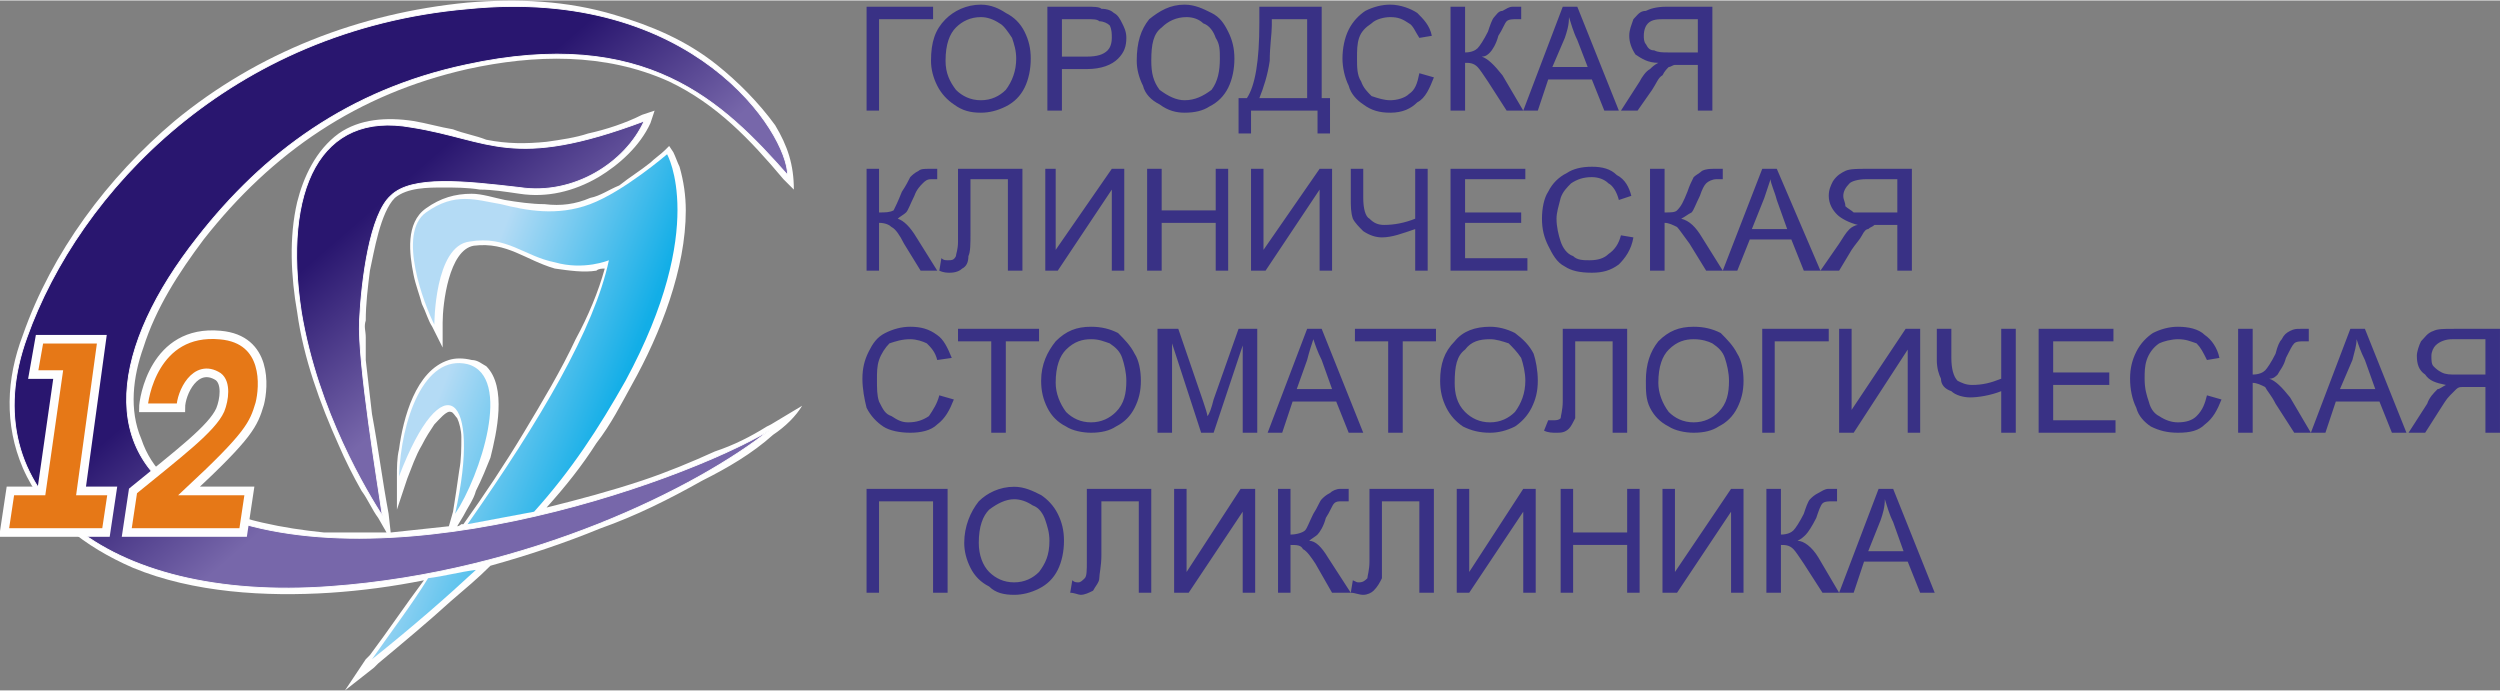<?xml version="1.0" encoding="UTF-8"?>
<!DOCTYPE svg PUBLIC "-//W3C//DTD SVG 1.1//EN" "http://www.w3.org/Graphics/SVG/1.1/DTD/svg11.dtd">
<!-- Creator: CorelDRAW X7 -->
<svg xmlns="http://www.w3.org/2000/svg" xml:space="preserve" width="1299px" height="359px" version="1.1" shape-rendering="geometricPrecision" text-rendering="geometricPrecision" image-rendering="optimizeQuality" fill-rule="evenodd" clip-rule="evenodd"
viewBox="0 0 1203 332"
 xmlns:xlink="http://www.w3.org/1999/xlink">
 <rect x="0" y="0" width="1203" height="332" fill="#808080" stroke="none"/>
 <defs>
   <linearGradient id="id0" gradientUnits="userSpaceOnUse" x1="165.796" y1="111.832" x2="219.645" y2="173.8">
    <stop offset="0" stop-opacity="1" stop-color="#29166F"/>
    <stop offset="1" stop-opacity="1" stop-color="#7767AA"/>
   </linearGradient>
   <linearGradient id="id1" gradientUnits="userSpaceOnUse" x1="290.077" y1="210.049" x2="214.738" y2="180.978">
    <stop offset="0" stop-opacity="1" stop-color="#12AEE7"/>
    <stop offset="1" stop-opacity="1" stop-color="#B4DBF5"/>
   </linearGradient>
 </defs>
 <g id="Слой_x0020_1">
  <path fill="#FEFEFE" stroke="#FEFEFE" stroke-width="0.006" d="M372 209c-10,9 -22,16 -34,22 -16,9 -32,17 -49,23 -17,7 -35,13 -53,18 -6,6 -12,11 -19,17 -11,10 -23,20 -35,30l-2 2 -14 11 10 -15 2 -2c9,-12 17,-24 26,-36 -15,3 -30,5 -45,6 -31,2 -66,0 -95,-12 -23,-10 -43,-25 -53,-48 -9,-21 -8,-43 0,-64 14,-40 41,-76 73,-103 40,-33 89,-52 141,-57 24,-2 48,-1 71,6 17,5 34,12 49,24 10,8 20,18 28,29 6,10 9,19 9,31l-5 -5c-16,-19 -32,-36 -55,-47 -31,-14 -65,-13 -97,-6 -53,12 -94,40 -127,82 -12,16 -23,33 -29,52 -5,14 -7,30 -1,44 5,15 16,24 30,31 18,8 38,12 58,14 10,0 20,0 30,0l-4 -7c-3,-4 -5,-9 -8,-13 -4,-7 -8,-15 -11,-22 -9,-20 -17,-42 -20,-64 -3,-17 -4,-36 0,-53 3,-12 9,-25 20,-33 10,-7 23,-8 36,-6 6,1 13,3 19,4 5,2 11,3 16,5 10,2 19,2 29,1 7,-1 14,-2 20,-4 9,-2 18,-5 26,-9l6 -2 -2 6c-5,11 -15,20 -25,26 -12,7 -25,10 -38,8 -7,-1 -13,-2 -19,-2 -6,-1 -12,-1 -18,-1 -7,0 -17,0 -23,5 -7,7 -10,26 -12,35 -1,8 -2,16 -2,24 -1,3 0,5 0,8 0,4 0,7 0,11 1,9 2,17 3,26 3,16 5,32 8,48l1 9c9,-1 19,-2 28,-3l2 -7c1,-6 2,-13 3,-20 1,-5 1,-11 1,-16 0,-3 -1,-7 -2,-9 -1,-1 -2,-3 -3,-3 -2,-1 -6,4 -8,6 -2,3 -4,6 -6,10 -3,5 -5,11 -7,16l-5 15 0 -16c0,-4 0,-9 1,-13 2,-15 8,-38 24,-43 3,-1 7,-1 11,0 3,0 5,2 7,3 10,10 5,32 2,44 -2,5 -4,10 -7,16 -1,4 -4,8 -6,12l-3 5c1,0 2,-1 2,-1l1 0c10,-14 20,-29 29,-44 9,-15 18,-30 25,-45 6,-11 11,-23 14,-34 -1,0 -3,0 -4,1 -6,1 -13,0 -20,-1 -14,-4 -23,-13 -39,-11 -12,2 -15,28 -15,37l0 12 -5 -10c-2,-3 -3,-7 -5,-11 -1,-4 -3,-9 -4,-14 -2,-10 -4,-25 6,-32 7,-5 14,-7 22,-7 5,0 11,2 16,3 6,1 13,2 19,2 8,1 15,0 22,-3 5,-1 9,-4 14,-6 5,-4 10,-7 15,-11 2,-2 5,-4 7,-6l2 -2 2 3c1,2 2,5 3,7 2,7 3,14 3,21 0,28 -12,59 -26,84 -5,9 -10,19 -17,28 -7,11 -15,21 -24,31 16,-4 31,-8 46,-13 12,-4 24,-9 35,-14 9,-3 17,-7 25,-12l2 -1 15 -9c-3,5 -8,10 -14,14z"/>
  <path fill="url(#id0)" stroke="#FEFEFE" stroke-width="0.421" d="M224 31c-56,12 -97,42 -129,83 -41,52 -50,105 1,130 84,40 230,-11 274,-37 -34,27 -115,68 -211,75 -109,8 -173,-46 -146,-120 25,-70 98,-148 212,-158 109,-11 154,60 154,80 -31,-35 -68,-72 -155,-53zm86 27c-64,24 -74,9 -112,3 -44,-8 -62,30 -53,89 8,48 32,87 39,98 -2,-14 -12,-74 -11,-94 1,-20 5,-51 15,-60 10,-10 36,-7 62,-4 26,4 51,-12 60,-32z"/>
  <path fill="url(#id1)" stroke="#FEFEFE" stroke-width="0.006" d="M192 229c1,-27 12,-59 33,-54 22,6 6,54 -6,72 13,-58 -6,-73 -27,-18zm17 -73c-5,-10 -18,-44 -4,-54 14,-10 24,-6 36,-4 12,3 27,6 43,0 16,-6 37,-24 37,-24 0,0 20,35 -20,109 -13,23 -26,43 -44,63 -11,2 -21,4 -32,6 35,-50 61,-94 68,-127 0,0 -12,5 -26,1 -15,-3 -23,-13 -41,-10 -17,2 -17,40 -17,40zm20 118c-14,13 -30,27 -50,43 9,-13 19,-26 27,-39 8,-1 15,-3 23,-4z"/>
  <polygon fill="#E67817" stroke="#FEFEFE" stroke-width="4.145" points="16,180 28,180 20,236 5,236 2,256 20,256 51,256 54,236 39,236 49,163 19,163 "/>
  <path fill="#E67817" stroke="#FEFEFE" stroke-width="4.145" d="M64 236l-3 20 18 0 38 0 3 -20 -29 0c29,-27 31,-32 34,-42 2,-8 4,-31 -19,-33 -32,-3 -37,31 -37,35l18 0c0,-7 7,-22 18,-15 4,3 3,11 1,16 -4,9 -20,21 -42,39z"/>
  <path fill="#393185" fill-rule="nonzero" d="M417 3l32 0 0 6 -26 0 0 44 -6 0 0 -50zm31 26c0,-9 2,-15 7,-20 4,-4 10,-7 17,-7 5,0 9,2 12,4 4,2 7,5 9,9 2,4 3,8 3,13 0,5 -1,10 -3,14 -2,4 -5,7 -9,9 -4,2 -8,3 -12,3 -5,0 -9,-1 -13,-4 -3,-2 -6,-5 -8,-9 -2,-4 -3,-8 -3,-12zm7 0c0,6 2,10 5,14 3,3 7,5 12,5 5,0 9,-2 12,-5 3,-4 5,-9 5,-15 0,-4 -1,-7 -2,-10 -2,-3 -4,-6 -6,-7 -3,-2 -6,-3 -9,-3 -5,0 -9,2 -12,5 -3,3 -5,8 -5,16zm49 24l0 -50 19 0c3,0 6,0 7,1 3,0 5,1 6,2 2,1 3,3 4,5 1,2 2,4 2,7 0,4 -1,7 -4,10 -3,3 -8,5 -15,5l-12 0 0 20 -7 0zm7 -26l12 0c5,0 8,-1 10,-3 1,-1 2,-3 2,-6 0,-2 0,-4 -1,-6 -1,-1 -3,-2 -5,-2 -1,-1 -3,-1 -6,-1l-12 0 0 18zm36 2c0,-9 2,-15 6,-20 5,-4 10,-7 17,-7 5,0 9,2 13,4 4,2 6,5 8,9 2,4 3,8 3,13 0,5 -1,10 -3,14 -2,4 -5,7 -9,9 -3,2 -7,3 -12,3 -4,0 -8,-1 -12,-4 -4,-2 -7,-5 -8,-9 -2,-4 -3,-8 -3,-12zm7 0c0,6 1,10 4,14 4,3 8,5 12,5 5,0 9,-2 13,-5 3,-4 4,-9 4,-15 0,-4 0,-7 -2,-10 -1,-3 -3,-6 -6,-7 -2,-2 -5,-3 -8,-3 -5,0 -9,2 -12,5 -4,3 -5,8 -5,16zm52 -26l30 0 0 44 4 0 0 17 -6 0 0 -11 -32 0 0 11 -6 0 0 -17 4 0c4,-6 6,-18 6,-36l0 -8zm23 6l-17 0 0 3c0,4 -1,10 -1,17 -1,7 -3,13 -5,18l23 0 0 -38zm54 26l7 2c-2,5 -4,10 -8,12 -3,3 -7,5 -13,5 -5,0 -9,-1 -13,-4 -3,-2 -6,-5 -7,-9 -2,-4 -3,-9 -3,-13 0,-5 1,-10 3,-14 2,-4 5,-7 8,-9 4,-2 8,-3 12,-3 5,0 10,2 13,4 3,3 6,6 7,11l-6 1c-2,-3 -3,-6 -5,-7 -3,-2 -5,-3 -9,-3 -3,0 -7,1 -9,3 -3,2 -5,4 -6,7 -1,3 -1,6 -1,10 0,4 0,8 2,11 1,3 3,5 5,7 3,1 6,2 9,2 3,0 7,-1 9,-3 3,-2 4,-5 5,-10zm15 -32l7 0 0 22c3,0 5,-1 6,-2 1,-1 3,-4 5,-8 1,-3 2,-6 3,-7 1,-1 2,-3 4,-3 2,-1 3,-2 5,-2 3,0 4,0 4,0l0 6c0,0 0,0 -1,0 -1,0 -1,0 -1,0 -2,0 -4,0 -5,1 -1,1 -2,4 -4,7 -1,4 -3,7 -4,8 -1,1 -2,2 -4,2 3,1 6,4 10,9l10 17 -8 0 -9 -14c-2,-3 -4,-6 -5,-7 -2,-2 -4,-2 -6,-2l0 23 -7 0 0 -50zm35 50l19 -50 7 0 20 50 -7 0 -6 -15 -21 0 -5 15 -7 0zm14 -21l17 0 -5 -13c-2,-4 -3,-8 -4,-11 0,4 -1,7 -2,10l-6 14zm77 21l0 -50 -22 0c-5,0 -8,1 -10,2 -3,0 -4,2 -6,4 -1,3 -2,5 -2,8 0,3 1,6 3,9 3,2 6,4 11,4 -2,1 -3,2 -4,3 -2,1 -4,4 -5,6l-9 14 8 0 7 -10c2,-3 3,-6 5,-7 1,-2 2,-3 3,-4 1,0 2,-1 3,-1 1,0 2,0 4,0l7 0 0 22 7 0zm-7 -28l-14 0c-3,0 -5,0 -7,-1 -2,0 -3,-1 -4,-3 -1,-1 -1,-3 -1,-4 0,-3 1,-5 2,-6 2,-2 5,-2 8,-2l16 0 0 16zm-400 56l6 0 0 21c3,0 5,0 7,-1 1,-2 2,-4 4,-9 2,-3 3,-5 4,-7 1,-1 2,-2 4,-3 1,-1 3,-1 5,-1 2,0 4,0 4,0l0 5c0,0 -1,0 -1,0 -1,0 -2,0 -2,0 -2,0 -3,1 -4,2 -1,1 -3,3 -4,6 -2,4 -3,7 -4,8 -1,1 -3,2 -4,3 3,1 6,4 9,9l10 16 -8 0 -8 -13c-2,-4 -4,-7 -6,-8 -1,-1 -3,-2 -6,-2l0 23 -6 0 0 -49zm44 0l31 0 0 49 -7 0 0 -44 -18 0 0 26c0,5 0,9 -1,11 0,3 -1,5 -3,6 -1,1 -3,2 -6,2 -1,0 -3,0 -5,-1l1 -6c1,1 2,1 3,1 2,0 3,0 4,-2 0,-1 1,-3 1,-7l0 -35zm42 0l5 0 0 39 27 -39 6 0 0 49 -6 0 0 -39 -26 39 -6 0 0 -49zm49 49l0 -49 7 0 0 20 26 0 0 -20 6 0 0 49 -6 0 0 -23 -26 0 0 23 -7 0zm50 -49l6 0 0 39 27 -39 6 0 0 49 -6 0 0 -39 -26 39 -7 0 0 -49zm85 49l-6 0 0 -20c-6,2 -11,4 -16,4 -3,0 -6,-1 -9,-3 -2,-2 -4,-4 -5,-6 -1,-3 -1,-6 -1,-10l0 -14 6 0 0 14c0,5 1,9 3,10 2,2 4,3 7,3 5,0 10,-1 15,-3l0 -24 6 0 0 49zm11 0l0 -49 36 0 0 5 -29 0 0 16 27 0 0 5 -27 0 0 17 30 0 0 6 -37 0zm82 -17l6 1c-1,6 -4,10 -7,13 -4,3 -8,4 -13,4 -6,0 -10,-1 -13,-3 -4,-2 -6,-6 -8,-10 -2,-4 -3,-8 -3,-13 0,-5 1,-10 3,-13 2,-4 5,-7 9,-9 3,-2 7,-3 12,-3 5,0 9,1 12,4 4,2 6,6 7,10l-6 2c-1,-4 -3,-7 -5,-8 -2,-2 -5,-3 -8,-3 -4,0 -7,1 -10,3 -2,2 -4,4 -5,7 -1,4 -2,7 -2,10 0,4 1,8 2,11 1,3 3,6 6,7 2,2 5,2 8,2 4,0 7,-1 9,-3 3,-2 5,-5 6,-9zm14 -32l7 0 0 21c3,0 5,0 6,-1 2,-2 3,-4 5,-9 1,-3 2,-5 3,-7 1,-1 3,-2 4,-3 2,-1 4,-1 6,-1 2,0 3,0 4,0l0 5c-1,0 -1,0 -2,0 0,0 -1,0 -1,0 -2,0 -4,1 -5,2 -1,1 -2,3 -3,6 -2,4 -3,7 -4,8 -2,1 -3,2 -5,3 4,1 7,4 10,9l10 16 -8 0 -8 -13c-3,-4 -5,-7 -6,-8 -2,-1 -4,-2 -6,-2l0 23 -7 0 0 -49zm35 49l19 -49 7 0 21 49 -8 0 -6 -15 -20 0 -6 15 -7 0zm14 -20l17 0 -5 -14c-1,-4 -3,-8 -3,-10 -1,3 -2,6 -3,9l-6 15zm77 20l0 -49 -22 0c-4,0 -8,0 -10,1 -2,1 -4,2 -6,5 -1,2 -2,4 -2,7 0,4 2,7 4,9 2,2 6,4 10,5 -1,0 -3,1 -4,2 -2,2 -3,4 -5,7l-9 13 9 0 6 -10c2,-3 4,-5 5,-7 1,-2 2,-3 3,-3 1,-1 2,-1 3,-2 1,0 2,0 4,0l7 0 0 22 7 0zm-7 -28l-14 0c-3,0 -5,0 -7,0 -1,-1 -3,-2 -4,-3 0,-2 -1,-3 -1,-5 0,-2 1,-4 3,-6 1,-1 4,-2 8,-2l15 0 0 16zm-461 88l7 2c-2,5 -4,9 -8,12 -3,3 -8,4 -13,4 -5,0 -10,-1 -13,-3 -3,-2 -6,-5 -8,-9 -1,-4 -2,-9 -2,-14 0,-5 1,-9 3,-13 2,-4 4,-7 8,-9 4,-2 8,-3 12,-3 5,0 9,1 13,4 3,2 5,6 7,11l-7 1c-1,-4 -3,-6 -5,-8 -2,-1 -5,-2 -8,-2 -4,0 -7,1 -10,2 -2,2 -4,5 -5,8 -1,3 -1,6 -1,9 0,5 0,8 1,11 2,4 3,6 6,7 3,2 5,3 8,3 4,0 7,-1 10,-3 2,-3 4,-6 5,-10zm25 18l0 -44 -16 0 0 -6 39 0 0 6 -16 0 0 44 -7 0zm24 -25c0,-8 3,-14 7,-19 5,-5 10,-7 17,-7 5,0 9,1 13,3 3,3 6,6 8,10 2,3 3,8 3,13 0,5 -1,9 -3,13 -2,4 -5,7 -9,9 -3,2 -7,3 -12,3 -4,0 -9,-1 -12,-3 -4,-2 -7,-5 -9,-9 -2,-4 -3,-8 -3,-13zm7 1c0,5 2,10 5,14 3,3 7,5 12,5 5,0 9,-2 12,-5 4,-4 5,-9 5,-15 0,-4 -1,-8 -2,-11 -1,-3 -3,-5 -6,-7 -3,-1 -5,-2 -9,-2 -4,0 -8,1 -12,5 -3,3 -5,8 -5,16zm49 24l0 -50 10 0 12 35c1,3 2,6 2,7 1,-1 2,-4 3,-8l12 -34 9 0 0 50 -7 0 0 -42 -14 42 -6 0 -14 -43 0 43 -7 0zm53 0l19 -50 7 0 20 50 -7 0 -6 -15 -21 0 -5 15 -7 0zm14 -21l17 0 -5 -14c-2,-4 -3,-7 -4,-10 -1,3 -2,6 -3,10l-5 14zm44 21l0 -44 -16 0 0 -6 39 0 0 6 -16 0 0 44 -7 0zm25 -25c0,-8 2,-14 7,-19 4,-5 10,-7 17,-7 4,0 8,1 12,3 4,3 7,6 9,10 1,3 2,8 2,13 0,5 -1,9 -3,13 -2,4 -5,7 -8,9 -4,2 -8,3 -12,3 -5,0 -9,-1 -13,-3 -3,-2 -6,-5 -8,-9 -2,-4 -3,-8 -3,-13zm7 1c0,5 1,10 5,14 3,3 7,5 12,5 5,0 9,-2 12,-5 3,-4 5,-9 5,-15 0,-4 -1,-8 -2,-11 -2,-3 -4,-5 -6,-7 -3,-1 -6,-2 -9,-2 -5,0 -9,1 -12,5 -4,3 -5,8 -5,16zm52 -26l31 0 0 50 -7 0 0 -44 -18 0 0 25c0,6 0,9 0,12 -1,2 -2,4 -3,5 -2,2 -4,2 -6,2 -2,0 -4,0 -6,-1l2 -5c1,0 2,0 2,0 2,0 3,0 4,-1 0,-1 1,-4 1,-8l0 -35zm40 25c0,-8 2,-14 6,-19 5,-5 10,-7 17,-7 5,0 9,1 13,3 3,3 6,6 8,10 2,3 3,8 3,13 0,5 -1,9 -3,13 -2,4 -5,7 -9,9 -3,2 -7,3 -12,3 -4,0 -9,-1 -12,-3 -4,-2 -7,-5 -9,-9 -2,-4 -2,-8 -2,-13zm6 1c0,5 2,10 5,14 3,3 7,5 12,5 5,0 9,-2 12,-5 4,-4 5,-9 5,-15 0,-4 -1,-8 -2,-11 -1,-3 -3,-5 -6,-7 -2,-1 -5,-2 -9,-2 -4,0 -8,1 -12,5 -3,3 -5,8 -5,16zm50 -26l32 0 0 6 -26 0 0 44 -6 0 0 -50zm37 0l6 0 0 39 26 -39 7 0 0 50 -6 0 0 -40 -26 40 -7 0 0 -50zm85 50l-7 0 0 -20c-5,2 -11,3 -15,3 -3,0 -7,-1 -9,-3 -3,-1 -5,-3 -5,-6 -1,-2 -2,-5 -2,-9l0 -15 7 0 0 14c0,5 1,9 3,11 2,1 4,2 7,2 5,0 9,-1 14,-3l0 -24 7 0 0 50zm11 0l0 -50 36 0 0 6 -29 0 0 15 27 0 0 6 -27 0 0 17 30 0 0 6 -37 0zm81 -18l7 2c-2,5 -4,9 -8,12 -3,3 -7,4 -13,4 -5,0 -9,-1 -13,-3 -3,-2 -6,-5 -7,-9 -2,-4 -3,-9 -3,-14 0,-5 1,-9 3,-13 2,-4 5,-7 8,-9 4,-2 8,-3 12,-3 5,0 10,1 13,4 3,2 6,6 7,11l-6 1c-2,-4 -3,-6 -5,-8 -3,-1 -5,-2 -9,-2 -3,0 -7,1 -9,2 -3,2 -5,5 -6,8 -1,3 -1,6 -1,9 0,5 1,8 2,11 1,4 3,6 5,7 3,2 6,3 9,3 4,0 7,-1 9,-3 3,-3 4,-6 5,-10zm15 -32l7 0 0 22c3,0 5,-1 6,-2 1,-1 3,-4 5,-8 1,-4 2,-6 3,-7 1,-2 2,-3 4,-4 2,-1 3,-1 5,-1 3,0 4,0 4,0l0 6c0,0 0,0 -1,0 -1,0 -1,0 -1,0 -2,0 -4,0 -5,1 -1,1 -2,3 -4,7 -1,4 -3,6 -4,8 -1,1 -2,2 -4,2 3,1 6,4 10,9l10 17 -8 0 -9 -14c-2,-4 -4,-6 -5,-8 -2,-1 -4,-2 -6,-2l0 24 -7 0 0 -50zm35 50l19 -50 7 0 20 50 -7 0 -6 -15 -21 0 -5 15 -7 0zm14 -21l17 0 -5 -14c-2,-4 -3,-7 -4,-10 0,3 -1,6 -2,10l-6 14zm77 21l0 -50 -22 0c-5,0 -8,0 -10,1 -3,1 -4,3 -6,5 -1,2 -2,5 -2,7 0,4 1,7 4,9 2,3 5,4 10,5 -2,1 -3,2 -4,2 -2,2 -4,4 -5,7l-9 14 8 0 7 -11c2,-3 3,-5 5,-7 1,-1 2,-2 3,-3 1,-1 2,-1 3,-1 1,0 2,0 4,0l7 0 0 22 7 0zm-7 -28l-14 0c-3,0 -5,0 -7,-1 -2,-1 -3,-2 -4,-3 -1,-1 -1,-3 -1,-5 0,-2 1,-4 2,-5 2,-2 5,-3 8,-3l16 0 0 17zm-779 55l39 0 0 50 -7 0 0 -44 -26 0 0 44 -6 0 0 -50zm47 26c0,-8 3,-15 7,-20 4,-4 10,-7 17,-7 5,0 9,2 13,4 3,2 6,5 8,9 2,4 3,8 3,13 0,5 -1,10 -3,14 -2,4 -5,7 -9,9 -4,2 -8,3 -12,3 -5,0 -9,-1 -12,-4 -4,-2 -7,-5 -9,-9 -2,-4 -3,-8 -3,-12zm7 0c0,6 2,11 5,14 3,3 7,5 12,5 5,0 9,-2 12,-5 3,-4 5,-8 5,-15 0,-4 -1,-7 -2,-10 -1,-3 -3,-6 -6,-7 -3,-2 -6,-3 -9,-3 -4,0 -8,2 -12,5 -3,3 -5,8 -5,16zm52 -26l31 0 0 50 -6 0 0 -44 -18 0 0 26c0,5 -1,9 -1,11 0,2 -2,4 -3,6 -2,1 -4,2 -6,2 -1,0 -3,-1 -5,-1l1 -6c1,1 2,1 3,1 1,0 2,-1 3,-2 1,-1 1,-4 1,-8l0 -35zm42 0l6 0 0 40 26 -40 7 0 0 50 -6 0 0 -39 -26 39 -7 0 0 -50zm50 0l6 0 0 22c3,0 6,-1 7,-2 1,-1 2,-4 4,-8 2,-3 3,-6 4,-7 1,-1 2,-2 4,-3 1,-1 3,-2 5,-2 3,0 4,0 4,0l0 6c0,0 -1,0 -1,0 -1,0 -1,0 -2,0 -2,0 -3,0 -4,1 -1,1 -2,4 -4,7 -1,4 -3,7 -4,8 -1,1 -3,2 -4,3 3,0 6,3 9,8l11 17 -9 0 -8 -14c-2,-3 -4,-6 -6,-7 -1,-2 -3,-2 -6,-2l0 23 -6 0 0 -50zm44 0l31 0 0 50 -7 0 0 -44 -18 0 0 26c0,5 0,9 0,11 -1,2 -2,4 -4,6 -1,1 -3,2 -5,2 -2,0 -4,-1 -6,-1l1 -6c2,1 2,1 3,1 2,0 3,-1 4,-2 0,-1 1,-4 1,-8l0 -35zm42 0l6 0 0 40 26 -40 6 0 0 50 -6 0 0 -39 -26 39 -6 0 0 -50zm50 50l0 -50 6 0 0 21 26 0 0 -21 6 0 0 50 -6 0 0 -23 -26 0 0 23 -6 0zm49 -50l6 0 0 40 27 -40 6 0 0 50 -6 0 0 -39 -26 39 -7 0 0 -50zm50 0l7 0 0 22c3,0 5,-1 6,-2 1,-1 3,-4 5,-8 1,-3 2,-6 3,-7 1,-1 2,-2 4,-3 2,-1 3,-2 5,-2 3,0 4,0 4,0l0 6c0,0 0,0 -1,0 -1,0 -1,0 -1,0 -2,0 -4,0 -5,1 -1,1 -2,4 -3,7 -2,4 -4,7 -5,8 -1,1 -2,2 -4,3 3,0 7,3 10,8l10 17 -8 0 -9 -14c-2,-3 -4,-6 -5,-7 -2,-2 -4,-2 -6,-2l0 23 -7 0 0 -50zm35 50l19 -50 7 0 20 50 -7 0 -6 -15 -21 0 -5 15 -7 0zm14 -20l17 0 -5 -14c-2,-4 -3,-8 -4,-11 0,4 -1,7 -2,10l-6 15z"/>
 </g>
</svg>
